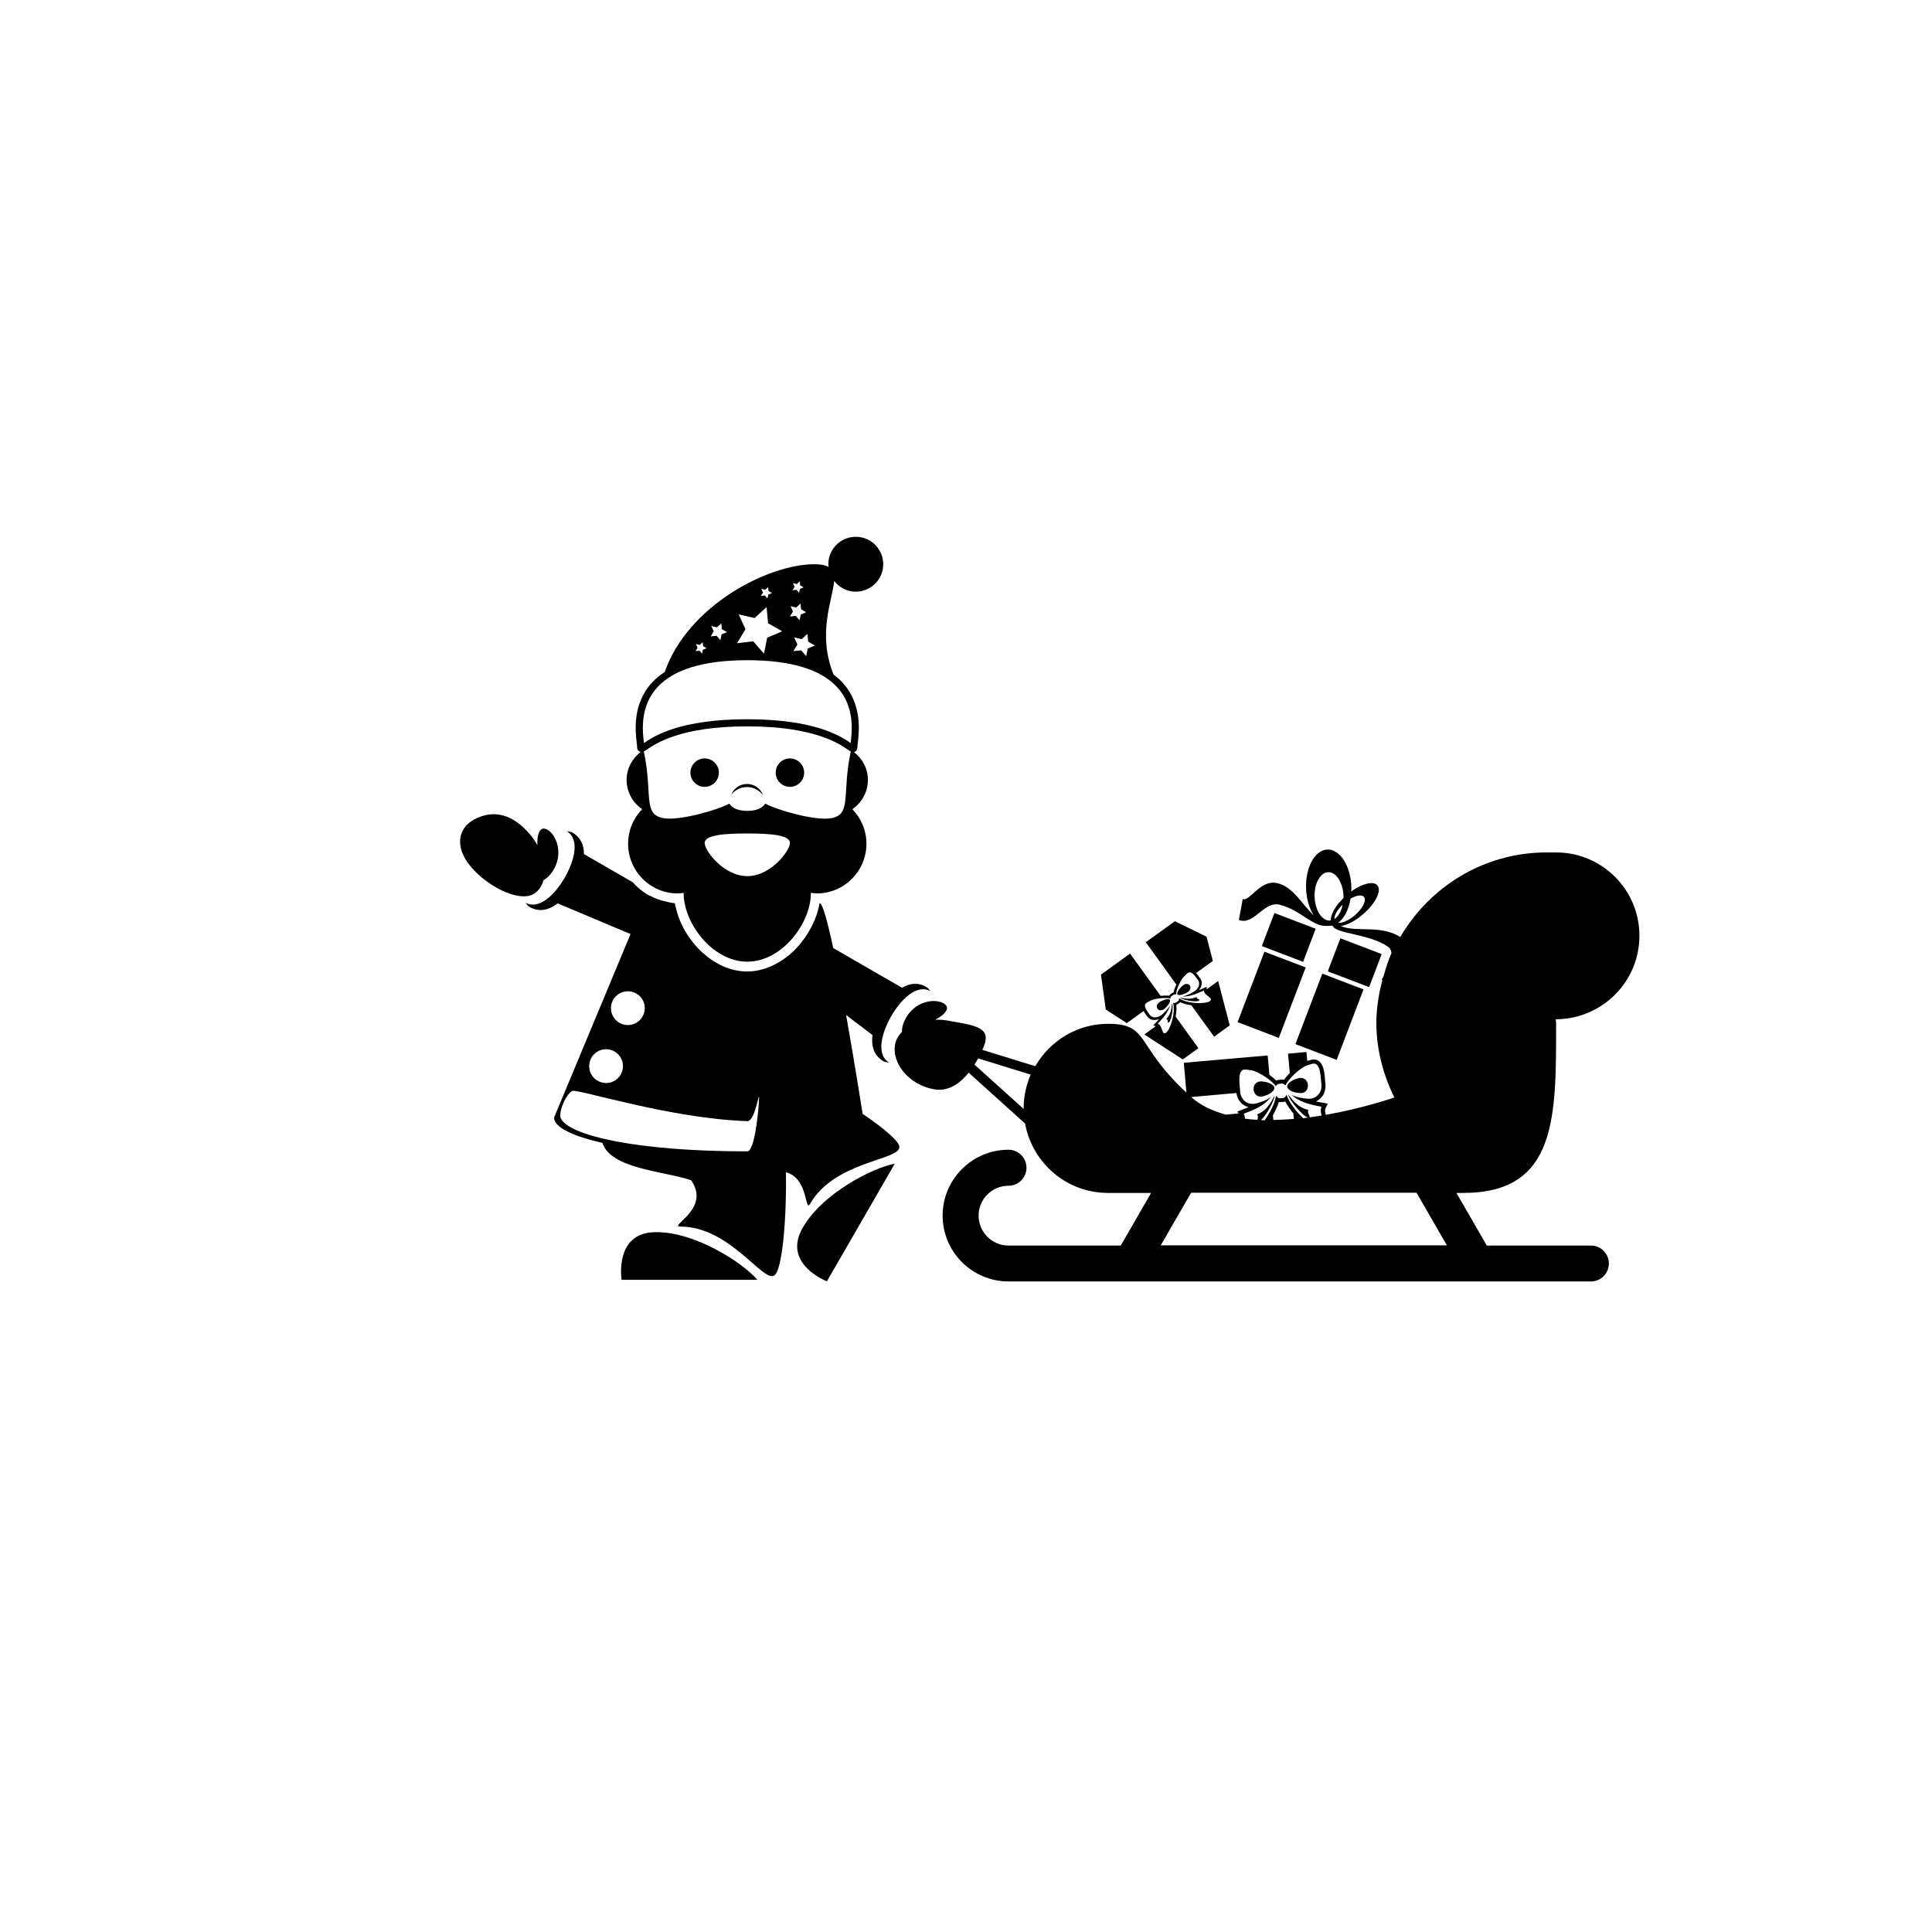 <?xml version="1.0" encoding="utf-8"?>
<!-- Generator: Adobe Illustrator 16.0.4, SVG Export Plug-In . SVG Version: 6.00 Build 0)  -->
<!DOCTYPE svg PUBLIC "-//W3C//DTD SVG 1.1//EN" "http://www.w3.org/Graphics/SVG/1.1/DTD/svg11.dtd">
<svg version="1.1" id="Layer_1" xmlns="http://www.w3.org/2000/svg" xmlns:xlink="http://www.w3.org/1999/xlink" x="0px" y="0px"
	 width="50px" height="50px" viewBox="0 0 50 50" enable-background="new 0 0 50 50" xml:space="preserve">
<path d="M16.932,31.889c-1.039,0.029-0.845,1.232-0.845,1.232H19.6C19.234,32.688,17.971,31.857,16.932,31.889z"/>
<path d="M14.066,22.777c0.165-0.084,0.352-0.333,0.381-0.636c0.035-0.376-0.193-0.681-0.365-0.697
	c-0.125-0.011-0.187,0.172-0.174,0.43c-0.053-0.094-0.111-0.186-0.186-0.273c-0.441-0.52-0.932-0.669-1.451-0.393
	c-0.416,0.223-0.52,0.711-0.078,1.232s1.316,0.963,1.676,0.656C13.968,23.015,14.031,22.903,14.066,22.777z"/>
<path d="M20.754,31.811c-0.492,0.914,0.646,1.349,0.646,1.349l1.756-3.043C22.598,30.215,21.248,30.895,20.754,31.811z"/>
<path d="M22.325,28.826c-0.049-0.311-0.225-1.417-0.428-2.557l0.682,0.517c-0.033,0.274,0.028,0.53,0.286,0.68
	c0.05,0.028,0.098,0.022,0.147,0.035c-0.351-0.211-0.192-0.776,0.053-1.203c0.245-0.425,0.657-0.844,1.015-0.646
	c-0.035-0.036-0.055-0.082-0.104-0.109c-0.219-0.127-0.436-0.095-0.632,0.02l-1.781-1.028c-0.145-0.679-0.274-1.165-0.353-1.161
	c-0.045,0.27-0.155,0.538-0.308,0.785c-0.194,0.316-0.464,0.588-0.784,0.766l0,0c-0.238,0.132-0.5,0.217-0.779,0.217
	c-0.436,0-0.832-0.195-1.151-0.482l0,0c-0.177-0.159-0.328-0.346-0.447-0.548c-0.001-0.001-0.002-0.002-0.002-0.003
	c-0.06-0.101-0.11-0.205-0.152-0.311c0,0-0.001,0-0.001-0.001c-0.042-0.106-0.074-0.214-0.098-0.323h-0.001
	c-0.007-0.033-0.02-0.067-0.024-0.1c-0.084-0.004-0.163-0.027-0.242-0.045c-0.145-0.031-0.281-0.083-0.406-0.151
	c-0.018-0.009-0.036-0.014-0.053-0.024c-0.145-0.086-0.275-0.193-0.384-0.32l-1.265-0.73c0-0.227-0.08-0.43-0.299-0.557
	c-0.049-0.029-0.098-0.022-0.146-0.035c0.35,0.211,0.192,0.777-0.053,1.202c-0.246,0.426-0.658,0.845-1.016,0.647
	c0.035,0.037,0.055,0.082,0.104,0.11c0.259,0.149,0.51,0.075,0.732-0.091l1.883,0.793l-1.979,4.75c0,0.251,0.482,0.479,1.251,0.655
	c0.222,0.676,1.585,0.726,2.295,0.966c0.526,0.743-0.603,1.2-0.274,1.2c1.264,0,2.115,1.424,2.418,1.271
	c0.23-0.117,0.331-1.607,0.311-2.679c0.594,0.16,0.482,1.065,0.627,0.815c0.633-1.096,2.291-1.121,2.309-1.459
	C23.284,29.538,22.861,29.191,22.325,28.826z M16.248,25.654c0.242,0,0.438,0.195,0.438,0.437c0,0.242-0.195,0.437-0.438,0.437
	c-0.24,0-0.436-0.194-0.436-0.437C15.812,25.85,16.008,25.654,16.248,25.654z M15.686,27.154c0.24,0,0.436,0.195,0.436,0.437
	c0,0.242-0.195,0.437-0.436,0.437c-0.242,0-0.438-0.194-0.438-0.437C15.248,27.35,15.443,27.154,15.686,27.154z M19.34,29.797
	c-2.895,0-4.605-0.416-4.824-0.847c-0.08-0.159,0.145-0.659,0.297-0.716c0.152-0.058,2.516,0.714,4.527,0.781
	c0.203,0.006,0.305-0.799,0.305-0.604S19.543,29.797,19.34,29.797z"/>
<circle cx="18.236" cy="19.996" r="0.368"/>
<circle cx="20.443" cy="19.996" r="0.368"/>
<path d="M16.619,20.942c-0.225,0.231-0.364,0.546-0.364,0.894c0,0.709,0.575,1.286,1.285,1.286c0.053,0,0.103-0.009,0.153-0.016
	c0,0.005,0,0.009,0,0.014c0,0.759,0.736,1.768,1.646,1.768c0.91,0,1.646-1.009,1.646-1.768c0-0.005,0-0.009,0-0.014
	c0.051,0.006,0.101,0.016,0.153,0.016c0.71,0,1.285-0.576,1.285-1.286c0-0.348-0.14-0.663-0.364-0.894
	c0.242-0.166,0.402-0.444,0.402-0.759c0-0.296-0.145-0.552-0.361-0.72c0.035-0.006,0.09-0.033,0.09-0.14
	c0-0.022,0.004-0.056,0.01-0.101c0.034-0.295,0.114-0.985-0.382-1.542c-0.071-0.081-0.155-0.153-0.245-0.221
	c-0.431-1.069-0.023-1.936,0.015-2.424c0.13,0.167,0.331,0.277,0.56,0.277c0.392,0,0.71-0.317,0.71-0.71
	c0-0.392-0.318-0.71-0.71-0.71c-0.393,0-0.711,0.318-0.711,0.71c0,0.025,0.005,0.048,0.008,0.073
	c-0.081-0.046-0.196-0.073-0.369-0.073c-1.197,0-3.275,1.07-3.873,2.789c-0.129,0.086-0.246,0.18-0.343,0.289
	c-0.497,0.557-0.416,1.247-0.382,1.542c0.006,0.044,0.01,0.079,0.01,0.101c0,0.03,0.004,0.053,0.011,0.072
	c0.015,0.037,0.046,0.059,0.083,0.065c-0.219,0.168-0.365,0.425-0.365,0.723C16.217,20.498,16.377,20.776,16.619,20.942z
	 M19.34,22.674c-0.609,0-1.104-0.655-1.104-0.859c0-0.203,0.494-0.245,1.104-0.245c0.61,0,1.104,0.042,1.104,0.245
	C20.443,22.019,19.949,22.674,19.34,22.674z M21.497,21.177c-0.419,0.068-1.405-0.22-1.692-0.379
	c-0.084,0.132-0.26,0.187-0.465,0.187s-0.381-0.054-0.465-0.187c-0.287,0.159-1.274,0.446-1.693,0.378
	c-0.56-0.09-0.283-0.618-0.52-1.728c0.025-0.012,0.052-0.029,0.088-0.055c0.215-0.147,0.866-0.595,2.59-0.595
	c1.724,0,2.375,0.448,2.59,0.595c0.035,0.025,0.062,0.042,0.088,0.055C21.781,20.559,22.057,21.086,21.497,21.177z M20.915,16.606
	l0.175,0.099l-0.186,0.079l-0.039,0.197l-0.133-0.152l-0.199,0.023l0.104-0.173l-0.084-0.183l0.196,0.045l0.148-0.136L20.915,16.606
	z M20.521,15.092l0.101,0.023l0.076-0.07l0.009,0.104l0.09,0.051l-0.095,0.041l-0.021,0.101l-0.068-0.078l-0.103,0.012l0.054-0.088
	L20.521,15.092z M20.459,15.688l0.148,0.034l0.111-0.103l0.014,0.151l0.132,0.075l-0.14,0.06l-0.031,0.148l-0.1-0.114l-0.15,0.017
	l0.078-0.13L20.459,15.688z M19.703,15.24l0.101,0.023l0.076-0.07l0.009,0.103l0.09,0.051l-0.096,0.041l-0.02,0.101l-0.068-0.078
	l-0.103,0.012l0.054-0.089L19.703,15.24z M19.117,15.9l0.412,0.095l0.311-0.285l0.037,0.42l0.367,0.208l-0.389,0.165l-0.084,0.413
	l-0.277-0.318l-0.419,0.048l0.218-0.362L19.117,15.9z M18.408,16.201l0.148,0.034l0.112-0.102l0.013,0.151l0.133,0.075l-0.141,0.06
	l-0.029,0.148l-0.1-0.114l-0.151,0.017l0.078-0.13L18.408,16.201z M18.01,16.667l0.1,0.023l0.076-0.07l0.01,0.104l0.09,0.051
	l-0.096,0.041l-0.02,0.101l-0.068-0.078l-0.103,0.012l0.054-0.088L18.01,16.667z M16.998,17.802
	c0.422-0.475,1.211-0.716,2.342-0.716c1.131,0,1.92,0.241,2.342,0.716c0.441,0.496,0.368,1.128,0.336,1.398
	c0,0.01-0.002,0.02-0.003,0.029c-0.263-0.181-0.937-0.615-2.675-0.615c-1.738,0-2.412,0.434-2.675,0.615
	c-0.001-0.009-0.003-0.019-0.003-0.029C16.63,18.931,16.557,18.298,16.998,17.802z"/>
<path d="M19.334,20.289c-0.184,0-0.341,0.112-0.408,0.271c0.1-0.115,0.242-0.191,0.406-0.191c0.169,0,0.314,0.083,0.414,0.205
	C19.682,20.408,19.523,20.289,19.334,20.289z"/>
<path d="M42.428,24.217c0-1.19-0.965-2.156-2.154-2.156h-0.25c-1.619,0-3.021,0.885-3.785,2.189
	c-0.002-0.002-0.006-0.006-0.01-0.008c-0.525-0.314-1.104-0.104-1.531-0.275c0.16-0.023,0.376-0.132,0.576-0.305
	c0.322-0.276,0.49-0.611,0.373-0.749c-0.104-0.12-0.391-0.048-0.678,0.158c0.002-0.04,0.006-0.079,0.004-0.119
	c-0.018-0.544-0.295-0.977-0.619-0.966c-0.324,0.011-0.571,0.46-0.553,1.005c0.008,0.277,0.086,0.524,0.2,0.7
	c-0.312-0.291-0.536-0.75-0.958-0.838c-0.436-0.092-0.717,0.504-0.881,0.412l-0.1,0.543c0.385,0.154,0.647-0.495,1.054-0.394
	c0.563,0.141,0.837,0.574,1.237,0.549c0.057-0.004,0.096-0.005,0.117-0.009c0.008,0.003,0.016,0.007,0.023,0.01
	c0.07,0.202,0.958,0.204,1.429,0.538c0.058,0.04,0.082,0.098,0.089,0.165c-0.087,0.193-0.147,0.397-0.207,0.604
	c-0.016,0.028-0.033,0.062-0.048,0.086h0.021c-0.092,0.356-0.157,0.724-0.157,1.109c0,0.697,0.177,1.351,0.466,1.937
	c0,0-0.783,0.274-1.775,0.449c-0.017-0.064-0.027-0.127-0.011-0.162l0.063-0.129l-0.141-0.024c-0.059-0.011-0.113-0.021-0.166-0.032
	c0.06-0.025,0.111-0.066,0.152-0.117c0.072-0.088,0.105-0.205,0.094-0.339l-0.006-0.063c-0.015-0.194-0.031-0.412-0.15-0.514
	c-0.062-0.054-0.145-0.066-0.229-0.039l-0.085,0.026l-0.021-0.233l-0.477,0.043l0.045,0.5c-0.059,0.06-0.109,0.119-0.148,0.176
	c-0.021-0.006-0.043-0.008-0.064-0.006l-0.077,0.008c-0.021,0.002-0.042,0.007-0.062,0.017c-0.047-0.049-0.109-0.101-0.176-0.147
	l-0.045-0.502l-2.17,0.19l0.067,0.771c-1.328-1.228-0.951-1.78-2.024-1.78c-0.81,0-1.508,0.444-1.886,1.097l-1.371-0.423
	c0.016-0.036,0.033-0.073,0.045-0.104c0.188-0.496-0.263-0.53-0.934-0.652c-0.113-0.021-0.223-0.025-0.33-0.024
	c0.229-0.118,0.357-0.262,0.285-0.364c-0.1-0.141-0.478-0.188-0.787,0.031c-0.247,0.178-0.369,0.463-0.359,0.647
	c-0.091,0.093-0.156,0.204-0.179,0.329c-0.085,0.466,0.335,1.035,1.007,1.158c0.37,0.067,0.672-0.149,0.899-0.43l1.459,1.316
	c0.187,1.021,1.074,1.796,2.148,1.796h1.113l-0.785,1.362H26.1c-0.428,0-0.774-0.349-0.774-0.776c0-0.427,0.348-0.772,0.774-0.772
	c0.256,0,0.465-0.209,0.465-0.467c0-0.256-0.209-0.465-0.465-0.465c-0.938,0-1.705,0.764-1.705,1.704s0.766,1.705,1.705,1.705
	h15.071c0.259,0,0.466-0.207,0.466-0.463c0-0.259-0.207-0.466-0.466-0.466h-2.692l-0.787-1.362h0.179
	c2.432,0,2.401-1.972,2.401-4.402c0-0.03-0.008-0.062-0.01-0.093c0.004,0,0.008,0,0.01,0C41.463,26.372,42.428,25.407,42.428,24.217
	z M34.443,23.819c-0.01,0.001-0.021,0.005-0.028,0.005c-0.024,0.001-0.048-0.002-0.071-0.009c-0.002,0-0.004,0-0.004,0
	c-0.172-0.053-0.308-0.301-0.318-0.604c-0.012-0.346,0.146-0.632,0.353-0.639c0.205-0.006,0.381,0.268,0.394,0.614
	c0.002,0.02,0,0.039-0.002,0.058C34.553,23.451,34.432,23.674,34.443,23.819z M34.534,23.785c-0.007-0.095,0.075-0.239,0.214-0.372
	C34.714,23.585,34.637,23.721,34.534,23.785z M34.951,23.258c0.152-0.088,0.291-0.111,0.348-0.046
	c0.074,0.087-0.031,0.3-0.236,0.475c-0.158,0.135-0.328,0.208-0.433,0.194C34.789,23.77,34.906,23.54,34.951,23.258z M25.219,27.551
	c0.034-0.054,0.066-0.105,0.096-0.16l1.358,0.42c-0.114,0.268-0.181,0.561-0.181,0.869c0,0.008,0.002,0.014,0.002,0.021
	L25.219,27.551z M32.954,28.984l-0.011-0.121c0.062-0.111,0.117-0.229,0.152-0.342c0.016,0.002,0.03,0.004,0.045,0.002l0.076-0.006
	c0.018-0.002,0.03-0.006,0.045-0.011c0.057,0.104,0.129,0.21,0.211,0.308l0.012,0.144C33.309,28.973,33.131,28.98,32.954,28.984z
	 M32.25,27.68l0.119,0.016c0.205,0.029,0.562,0.277,0.648,0.416c0.02-0.034,0.049-0.061,0.082-0.062l0.075-0.008
	c0.035-0.002,0.066,0.018,0.093,0.05c0.062-0.151,0.371-0.46,0.566-0.522l0.115-0.036c0.222-0.07,0.228,0.292,0.249,0.524
	l0.001,0.008c0.021,0.232-0.153,0.397-0.385,0.367l-0.119-0.017c-0.102-0.013-0.193-0.044-0.271-0.084
	c0.222,0.196,0.458,0.25,0.779,0.31c-0.032,0.062-0.021,0.146,0,0.228c-0.106,0.018-0.214,0.034-0.324,0.048
	c0.062-0.016-0.065-0.098-0.017-0.195c-0.225-0.043-0.373-0.197-0.525-0.4c0.014,0.13,0.396,0.588,0.52,0.599
	c-0.043,0.005-0.086,0.011-0.129,0.017c-0.18-0.168-0.354-0.389-0.433-0.609c-0.019,0.049-0.049,0.084-0.089,0.088l-0.076,0.006
	c-0.041,0.004-0.076-0.025-0.104-0.07c-0.037,0.219-0.16,0.448-0.297,0.64c-0.031-0.001-0.062-0.005-0.094-0.007
	c0.139-0.123,0.356-0.516,0.348-0.629c-0.113,0.226-0.231,0.402-0.447,0.483c0.035,0.048,0.018,0.101,0.003,0.14
	c-0.106-0.006-0.214-0.015-0.317-0.028c-0.006-0.048-0.01-0.097-0.035-0.13c0.308-0.115,0.531-0.209,0.713-0.441
	c-0.065,0.053-0.151,0.1-0.248,0.131l-0.115,0.037c-0.223,0.07-0.421-0.062-0.441-0.296v-0.008
	C32.075,28.007,32.018,27.648,32.25,27.68z M31.998,28.287c0.027,0.188,0.148,0.324,0.314,0.367
	c-0.051,0.021-0.104,0.039-0.16,0.062l-0.131,0.05l0.037,0.051l-0.336,0.029c-0.334-0.093-0.64-0.231-0.884-0.445
	c-0.004-0.002-0.006-0.006-0.011-0.01L31.998,28.287z M30.04,32.229l0.786-1.361h5.834l0.785,1.361H30.04z"/>
<path d="M33.562,28.279l0.067,0.008c0.134,0.02,0.229-0.075,0.22-0.208v-0.005c-0.013-0.133-0.125-0.208-0.252-0.168l-0.065,0.021
	c-0.128,0.042-0.226,0.13-0.22,0.197S33.432,28.262,33.562,28.279z"/>
<path d="M32.695,28.37l0.064-0.021c0.127-0.041,0.227-0.129,0.221-0.197c-0.006-0.067-0.119-0.137-0.25-0.155l-0.068-0.009
	c-0.133-0.018-0.23,0.076-0.219,0.209v0.005C32.455,28.335,32.568,28.411,32.695,28.37z"/>
<path d="M29.957,26.107c0.043,0.059,0.133,0.051,0.2-0.018l0.034-0.035c0.067-0.068,0.104-0.148,0.084-0.179
	c-0.021-0.03-0.109-0.021-0.195,0.022l-0.045,0.021c-0.086,0.043-0.121,0.126-0.079,0.184L29.957,26.107z"/>
<path d="M30.258,26.451c0.068-0.055,0.115-0.426,0.074-0.483c-0.012,0.153-0.037,0.28-0.148,0.403
	C30.254,26.391,30.191,26.506,30.258,26.451z"/>
<path d="M31.021,25.898c0.074-0.045-0.058-0.022-0.051-0.097c-0.15,0.067-0.283,0.052-0.431,0.015
	C30.582,25.875,30.949,25.945,31.021,25.898z"/>
<path d="M30.668,25.711l0.045-0.021c0.085-0.043,0.121-0.127,0.078-0.185l-0.001-0.003c-0.042-0.058-0.133-0.05-0.2,0.02
	l-0.033,0.035c-0.067,0.067-0.105,0.148-0.084,0.178C30.493,25.766,30.582,25.754,30.668,25.711z"/>
<path d="M34.593,27.429l-1.067-0.407l0.695-1.824l1.067,0.407L34.593,27.429z M33.791,25.037l-0.695,1.823l-1.068-0.407l0.695-1.823
	L33.791,25.037z M32.982,23.629l1.068,0.408l-0.326,0.855l-1.068-0.408L32.982,23.629z M34.689,24.283l1.069,0.408l-0.325,0.855
	l-1.07-0.408L34.689,24.283z M29.162,26.479l0.434-0.313c0.021,0.039,0.047,0.078,0.074,0.112l0.023,0.031
	c0.063,0.09,0.184,0.111,0.303,0.064c-0.023,0.027-0.053,0.059-0.08,0.091l-0.07,0.075l0.066,0.018l-0.297,0.215l0.996,0.646
	l0.404-0.292l-0.59-0.816c0.021-0.104,0.028-0.209,0.018-0.301c0.01-0.005,0.02-0.011,0.029-0.018l0.045-0.032
	c0.01-0.007,0.018-0.015,0.024-0.022c0.084,0.039,0.187,0.064,0.292,0.08l0.589,0.813l0.404-0.293l-0.3-1.148l-0.299,0.215
	l0.004-0.068l-0.092,0.042c-0.039,0.019-0.076,0.034-0.111,0.049c0.029-0.036,0.052-0.074,0.063-0.114
	c0.021-0.07,0.011-0.139-0.032-0.197l-0.021-0.028c-0.024-0.036-0.054-0.074-0.083-0.106l0.434-0.313l-0.164-0.627l-0.819-0.401
	l-0.753,0.544l0.791,1.094c-0.032,0.071-0.061,0.144-0.073,0.202c-0.015,0.006-0.026,0.012-0.041,0.022l-0.044,0.032
	c-0.014,0.011-0.023,0.021-0.034,0.033c-0.062-0.006-0.137-0.004-0.215,0.004l-0.791-1.093l-0.752,0.544l0.123,0.903L29.162,26.479z
	 M29.699,25.936l0.078-0.039c0.134-0.065,0.42-0.086,0.512-0.054c0-0.024,0.012-0.047,0.031-0.062l0.046-0.033
	c0.021-0.014,0.046-0.018,0.069-0.012c-0.002-0.098,0.105-0.362,0.211-0.468l0.062-0.062c0.118-0.12,0.218,0.051,0.292,0.153
	l0.003,0.004c0.073,0.103,0.011,0.249-0.14,0.323l-0.078,0.039c-0.064,0.031-0.131,0.053-0.188,0.063
	c0.188,0.009,0.348-0.06,0.561-0.155c-0.008,0.133,0.277,0.197,0.146,0.28c-0.115,0.073-0.572,0.073-0.789-0.078
	c0.002,0.031-0.009,0.06-0.031,0.076l-0.045,0.032c-0.023,0.018-0.055,0.019-0.082,0.007c0.074,0.253-0.068,0.687-0.174,0.772
	c-0.119,0.098-0.093-0.193-0.221-0.228c0.158-0.172,0.271-0.304,0.323-0.483c-0.027,0.051-0.068,0.106-0.12,0.158l-0.061,0.062
	c-0.119,0.117-0.276,0.134-0.351,0.029l-0.003-0.004C29.68,26.157,29.549,26.01,29.699,25.936z"/>
</svg>
